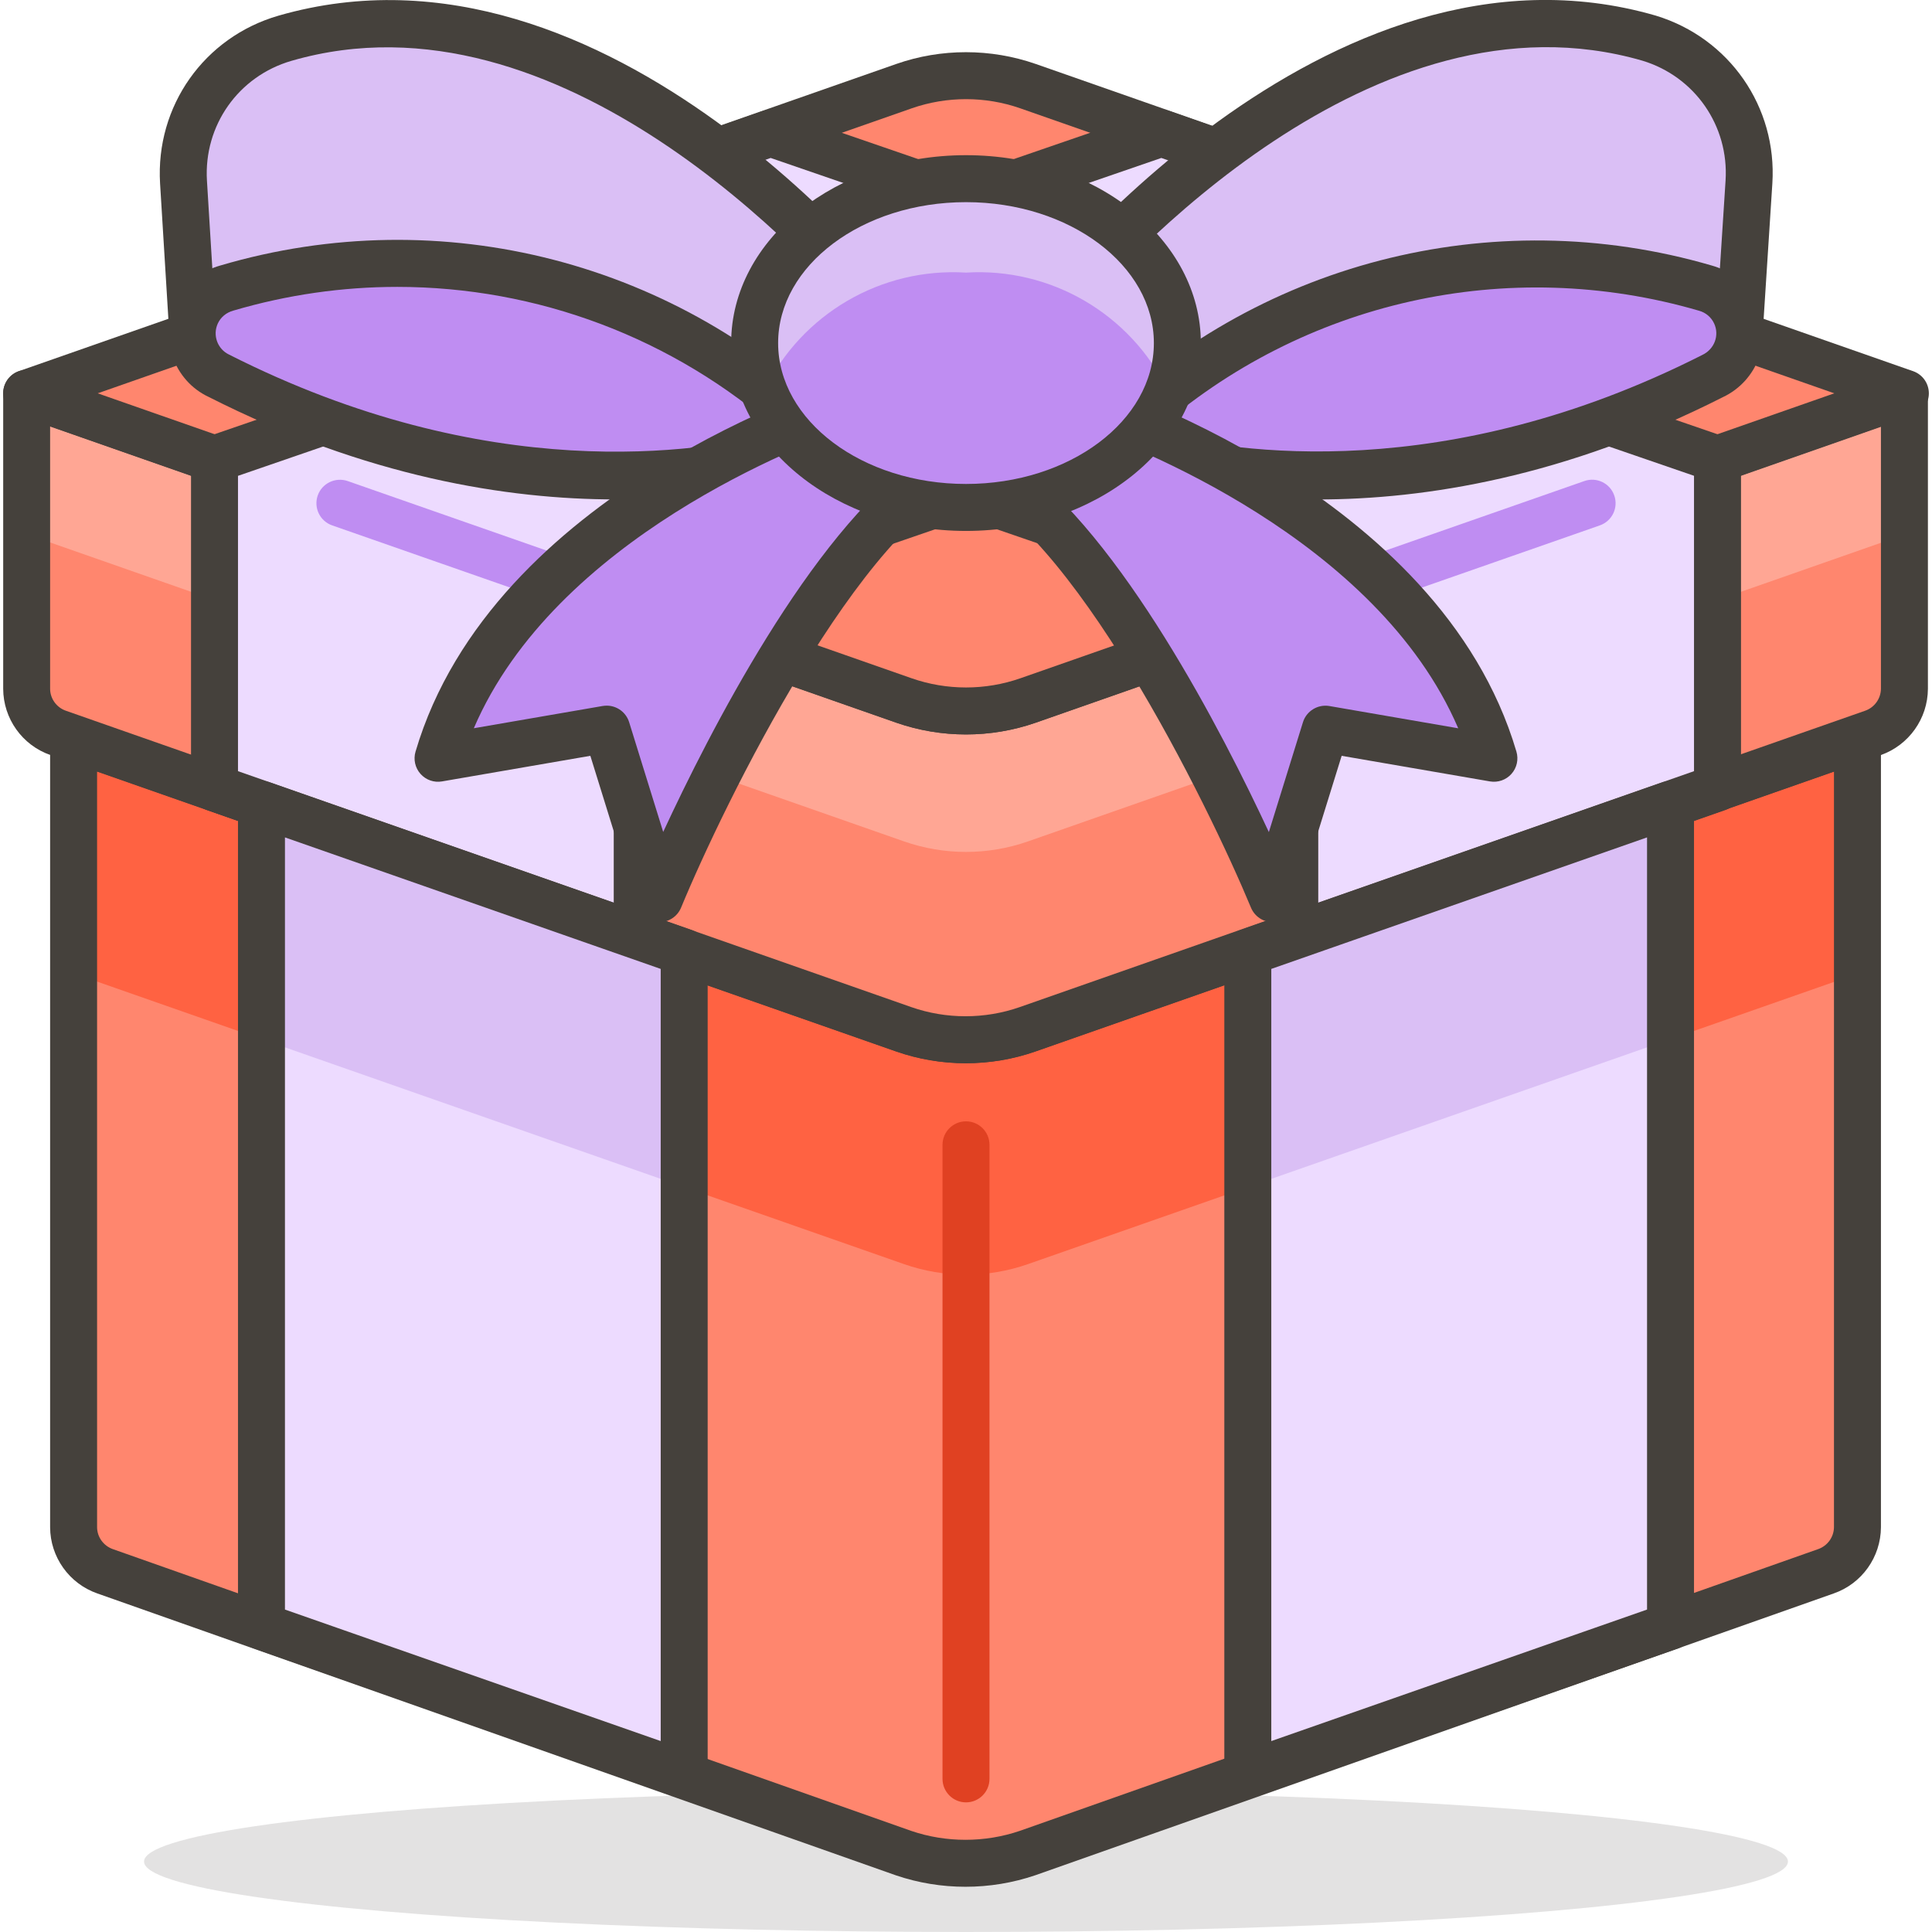 <?xml version="1.0" encoding="iso-8859-1"?>
<!-- Generator: Adobe Illustrator 21.0.0, SVG Export Plug-In . SVG Version: 6.00 Build 0)  -->
<svg xmlns="http://www.w3.org/2000/svg" xmlns:xlink="http://www.w3.org/1999/xlink" version="1.1" id="Capa_1" x="0px" y="0px" viewBox="0 0 41.134 41.134" style="enable-background:new 0 0 41.134 41.134;" xml:space="preserve" width="512" height="512">
<g>
	<g id="_Group__556_">
		
			<ellipse id="_Ellipse__641_" style="opacity:0.15;fill:#45413C;enable-background:new    ;" cx="20.567" cy="39.634" rx="17.5" ry="1.5"/>
		<g id="_Group_2_361_">
			<g id="_Group_3_283_">
				<path id="_Path__662_" style="fill:#FF866E;" d="M19.247,21.914l-17.68-6.19v16.79c0.002,0.424,0.27,0.8,0.67,0.94l17,6      c0.856,0.29,1.784,0.29,2.64,0l17-6c0.4-0.14,0.668-0.516,0.67-0.94v-16.79l-17.66,6.19      C21.032,22.213,20.102,22.213,19.247,21.914z"/>
				<path id="_Path_2_653_" style="fill:#FF6242;" d="M21.887,21.914c-0.855,0.299-1.785,0.299-2.64,0l-17.68-6.19v5l17.68,6.19      c0.855,0.299,1.785,0.299,2.64,0l17.68-6.19v-5L21.887,21.914z"/>
				<path style="fill:#45413C;" d="M20.555,40.171c-0.501,0-1.002-0.081-1.479-0.243L2.07,33.925      c-0.597-0.209-1.001-0.775-1.003-1.409V15.724c0-0.162,0.079-0.314,0.211-0.408c0.132-0.093,0.302-0.117,0.454-0.064l17.68,6.19      c0.746,0.26,1.566,0.261,2.31,0l17.66-6.19c0.153-0.053,0.321-0.029,0.454,0.064c0.133,0.094,0.211,0.246,0.211,0.408v16.791      c-0.003,0.637-0.407,1.203-1.006,1.411l-16.999,6C21.562,40.089,21.059,40.171,20.555,40.171z M2.067,16.428v16.086      c0,0.209,0.135,0.397,0.335,0.468l17.001,6c0.741,0.252,1.564,0.253,2.312-0.002l16.995-5.998      c0.201-0.07,0.336-0.259,0.337-0.47V16.429l-16.995,5.957c-0.957,0.336-2.014,0.335-2.97,0l0,0L2.067,16.428z"/>
				<path style="fill:#E04122;" d="M20.567,38.374c-0.276,0-0.5-0.224-0.5-0.5v-13.5c0-0.276,0.224-0.5,0.5-0.5s0.5,0.224,0.5,0.5      v13.5C21.067,38.15,20.843,38.374,20.567,38.374z"/>
			</g>
			<g id="_Group_4_232_">
				<path id="_Path_4_642_" style="fill:#FF866E;" d="M19.247,14.914l-18.68-6.54v6.29c0.002,0.424,0.27,0.8,0.67,0.94l18,6.31      c0.855,0.299,1.785,0.299,2.64,0l18-6.31c0.4-0.14,0.668-0.516,0.67-0.94v-6.29l-18.66,6.54      C21.032,15.213,20.102,15.213,19.247,14.914z"/>
				<path id="_Path_5_628_" style="fill:#FFA694;" d="M21.887,14.914c-0.855,0.299-1.785,0.299-2.64,0l-18.68-6.54v3l18.68,6.54      c0.855,0.299,1.785,0.299,2.64,0l18.68-6.54v-3L21.887,14.914z"/>
				<path style="fill:#45413C;" d="M20.557,22.637c-0.503,0-1.006-0.084-1.485-0.252l-18-6.31c-0.599-0.209-1.002-0.776-1.004-1.41      V8.374c0-0.162,0.079-0.314,0.211-0.408C0.41,7.873,0.58,7.849,0.732,7.903l18.68,6.54c0.745,0.259,1.566,0.259,2.31,0      l18.66-6.54c0.154-0.053,0.322-0.03,0.454,0.064c0.133,0.094,0.211,0.246,0.211,0.408v6.29      c-0.003,0.636-0.407,1.202-1.006,1.412l-18,6.309C21.563,22.553,21.06,22.637,20.557,22.637z M1.067,9.079v5.585      c0,0.209,0.135,0.398,0.335,0.468l18,6.31c0.744,0.26,1.565,0.26,2.309,0l18-6.31c0.2-0.07,0.335-0.259,0.336-0.471V9.079      l-17.995,6.307c-0.957,0.335-2.012,0.334-2.97,0c0,0,0,0,0,0L1.067,9.079z"/>
				<g>
					<path id="_Path_7_565_" style="fill:#FF866E;" d="M0.567,8.374l18.68-6.54c0.855-0.299,1.785-0.299,2.64,0l18.68,6.54       l-18.68,6.54c-0.855,0.299-1.785,0.299-2.64,0L0.567,8.374z"/>
					<path style="fill:#45413C;" d="M20.567,15.637c-0.503,0-1.006-0.083-1.485-0.25L0.402,8.846       c-0.201-0.07-0.335-0.259-0.335-0.472s0.134-0.402,0.335-0.472l18.68-6.54c0.957-0.335,2.011-0.334,2.97,0l18.68,6.541       c0.201,0.07,0.335,0.259,0.335,0.472s-0.134,0.402-0.335,0.472l-18.68,6.54C21.574,15.553,21.07,15.637,20.567,15.637z        M2.08,8.374l17.332,6.068c0.745,0.26,1.566,0.26,2.31,0l17.332-6.068L21.722,2.306c-0.744-0.26-1.564-0.26-2.31,0L2.08,8.374z       "/>
				</g>
			</g>
			<g id="_Group_5_182_">
				<g>
					<polygon id="_Path_8_537_" style="fill:#EDDBFF;" points="24.727,2.834 4.567,9.774 4.567,16.774 13.567,19.924 13.567,12.924        33.727,5.984      "/>
					<path style="fill:#45413C;" d="M13.567,20.424c-0.056,0-0.111-0.009-0.165-0.028l-9-3.15c-0.201-0.07-0.335-0.26-0.335-0.472       v-7c0-0.213,0.135-0.403,0.337-0.473l20.16-6.94c0.106-0.037,0.222-0.036,0.328,0l9,3.15c0.201,0.071,0.336,0.261,0.335,0.474       s-0.136,0.402-0.337,0.471L14.067,13.28v6.644c0,0.162-0.079,0.314-0.21,0.408C13.771,20.393,13.67,20.424,13.567,20.424z        M5.067,16.419l8,2.8v-6.295c0-0.213,0.135-0.403,0.337-0.473L32.203,5.98l-7.477-2.617L5.067,10.131V16.419z"/>
				</g>
				<path style="fill:#BF8DF2;" d="M11.787,12.804c-0.055,0-0.11-0.009-0.165-0.028l-4.55-1.59      c-0.261-0.091-0.398-0.376-0.307-0.637c0.091-0.26,0.376-0.396,0.637-0.307l4.55,1.59c0.261,0.091,0.398,0.376,0.307,0.637      C12.187,12.675,11.994,12.804,11.787,12.804z"/>
				<polygon id="_Path_10_463_" style="fill:#EDDBFF;" points="5.567,17.124 5.567,34.624 14.567,37.774 14.567,20.274     "/>
				<polygon id="_Path_11_430_" style="fill:#DABFF5;" points="5.567,17.124 5.567,22.124 14.567,25.274 14.567,20.274     "/>
				<path style="fill:#45413C;" d="M14.567,38.274c-0.056,0-0.111-0.009-0.165-0.028l-9-3.15c-0.201-0.07-0.335-0.259-0.335-0.472      v-17.5c0-0.162,0.079-0.314,0.21-0.408c0.133-0.094,0.303-0.116,0.455-0.064l9,3.15c0.201,0.07,0.335,0.26,0.335,0.472v17.5      c0,0.162-0.079,0.314-0.21,0.408C14.771,38.243,14.67,38.274,14.567,38.274z M6.067,34.269l8,2.8v-16.44l-8-2.8V34.269z"/>
			</g>
			<g id="_Group_6_147_">
				<g>
					<polygon id="_Path_13_379_" style="fill:#EDDBFF;" points="16.407,2.834 36.567,9.774 36.567,16.774 27.567,19.924        27.567,12.924 7.407,5.984      "/>
					<path style="fill:#45413C;" d="M27.567,20.424c-0.103,0-0.204-0.031-0.289-0.092c-0.133-0.094-0.211-0.246-0.211-0.408V13.28       L7.244,6.457C7.043,6.387,6.907,6.198,6.907,5.986s0.134-0.403,0.335-0.474l9-3.15c0.106-0.037,0.222-0.037,0.328,0       l20.161,6.94c0.201,0.069,0.337,0.259,0.337,0.473v7c0,0.212-0.135,0.402-0.335,0.472l-9,3.15       C27.678,20.415,27.623,20.424,27.567,20.424z M8.932,5.98l18.798,6.471c0.201,0.069,0.337,0.259,0.337,0.473v6.295l8-2.8       v-6.289L16.408,3.363L8.932,5.98z"/>
				</g>
				<path style="fill:#BF8DF2;" d="M29.347,12.804c-0.207,0-0.4-0.129-0.472-0.335c-0.092-0.261,0.046-0.546,0.307-0.637l4.55-1.59      c0.262-0.092,0.547,0.046,0.637,0.307c0.092,0.261-0.046,0.546-0.307,0.637l-4.55,1.59      C29.458,12.795,29.402,12.804,29.347,12.804z"/>
				<polygon id="_Path_15_328_" style="fill:#EDDBFF;" points="35.567,17.124 35.567,34.624 26.567,37.774 26.567,20.274     "/>
				<polygon id="_Path_16_312_" style="fill:#DABFF5;" points="35.567,17.124 35.567,22.124 26.567,25.274 26.567,20.274     "/>
				<path style="fill:#45413C;" d="M26.567,38.274c-0.103,0-0.204-0.031-0.289-0.092c-0.133-0.094-0.211-0.246-0.211-0.408v-17.5      c0-0.212,0.135-0.402,0.335-0.472l9-3.15c0.154-0.051,0.323-0.03,0.454,0.064c0.133,0.094,0.211,0.246,0.211,0.408v17.5      c0,0.213-0.134,0.401-0.335,0.472l-9,3.15C26.678,38.265,26.623,38.274,26.567,38.274z M27.067,20.629v16.44l8-2.8v-16.44      L27.067,20.629z"/>
			</g>
			<g id="_Group_7_133_">
				<g id="_Group_8_120_">
					<g>
						<path id="_Path_18_244_" style="fill:#DABFF5;" d="M17.567,9.424l1.5-2.5c0,0-6.19-8.08-13-6.11        c-1.347,0.39-2.243,1.661-2.16,3.06l0.2,3.26L17.567,9.424z"/>
						<path style="fill:#45413C;" d="M17.567,9.924c-0.028,0-0.056-0.002-0.084-0.007l-13.46-2.29        c-0.229-0.039-0.401-0.23-0.415-0.462l-0.2-3.26C3.31,2.26,4.346,0.792,5.928,0.334C12.99-1.704,19.203,6.279,19.464,6.62        c0.125,0.163,0.137,0.386,0.032,0.562l-1.5,2.5C17.904,9.834,17.741,9.924,17.567,9.924z M4.582,6.708l12.732,2.166        l1.144-1.906c-1.124-1.341-6.533-7.331-12.252-5.673c-1.129,0.327-1.87,1.375-1.8,2.55L4.582,6.708z"/>
					</g>
					<g>
						<path id="_Path_19_221_" style="fill:#BF8DF2;" d="M17.567,9.424c0,0-5.58,2.29-12.9-1.42c-0.5-0.234-0.716-0.83-0.481-1.33        c0.124-0.265,0.359-0.463,0.641-0.54C9.355,4.797,14.252,6.062,17.567,9.424z"/>
						<path style="fill:#45413C;" d="M13.107,10.633c-2.296,0-5.296-0.475-8.666-2.183C3.706,8.106,3.382,7.211,3.733,6.462        C3.92,6.064,4.27,5.769,4.694,5.652c4.708-1.389,9.778-0.079,13.229,3.421c0.117,0.119,0.167,0.288,0.134,0.451        c-0.033,0.163-0.146,0.299-0.3,0.362C17.628,9.94,15.88,10.633,13.107,10.633z M8.459,6.108c-1.165,0-2.339,0.166-3.491,0.505        c-0.151,0.042-0.268,0.14-0.33,0.273C4.522,7.136,4.63,7.434,4.88,7.551c5.498,2.786,9.99,2.097,11.725,1.649        C14.333,7.187,11.43,6.108,8.459,6.108z"/>
					</g>
				</g>
				<g id="_Group_9_98_">
					<g>
						<path id="_Path_20_195_" style="fill:#DABFF5;" d="M23.617,9.424l-1.5-2.5c0,0,6.19-8.08,13-6.11        c1.331,0.405,2.208,1.672,2.12,3.06l-0.21,3.26L23.617,9.424z"/>
						<path style="fill:#45413C;" d="M23.617,9.924c-0.174,0-0.337-0.09-0.429-0.243l-1.5-2.5c-0.105-0.176-0.093-0.398,0.032-0.562        c0.261-0.341,6.486-8.329,13.535-6.286c1.566,0.477,2.583,1.945,2.48,3.572l-0.21,3.26c-0.015,0.231-0.187,0.422-0.415,0.46        l-13.41,2.29C23.672,9.922,23.644,9.924,23.617,9.924z M22.726,6.967l1.144,1.907l12.684-2.166l0.185-2.866        c0.073-1.162-0.653-2.21-1.767-2.549C29.244-0.369,23.847,5.624,22.726,6.967z"/>
					</g>
					<g>
						<path id="_Path_21_178_" style="fill:#BF8DF2;" d="M23.617,9.424c0,0,5.53,2.29,12.85-1.42c0.5-0.234,0.716-0.83,0.481-1.33        c-0.124-0.265-0.359-0.463-0.641-0.54C31.794,4.817,26.922,6.08,23.617,9.424z"/>
						<path style="fill:#45413C;" d="M28.052,10.634c-2.764,0-4.498-0.695-4.627-0.748c-0.153-0.063-0.266-0.2-0.299-0.363        s0.018-0.332,0.135-0.451c3.438-3.478,8.494-4.788,13.186-3.418c0.417,0.115,0.768,0.41,0.954,0.808        c0.351,0.749,0.027,1.644-0.722,1.995C33.32,10.159,30.336,10.634,28.052,10.634z M24.581,9.2        c1.732,0.444,6.201,1.125,11.661-1.642c0.263-0.124,0.37-0.422,0.253-0.672c-0.062-0.133-0.179-0.231-0.32-0.27        C32.094,5.425,27.731,6.417,24.581,9.2z"/>
					</g>
				</g>
				<g>
					<path id="_Path_22_164_" style="fill:#BF8DF2;" d="M22.947,8.544c0,0,7.28,2.24,8.86,7.6l-3.59-0.62l-1.12,3.61       c0,0-3.39-8.16-6.53-9.33L22.947,8.544z"/>
					<path style="fill:#45413C;" d="M27.097,19.634c-0.201,0-0.384-0.121-0.462-0.308c-0.92-2.214-3.836-8.157-6.243-9.053       c-0.185-0.069-0.312-0.24-0.324-0.436c-0.013-0.197,0.091-0.382,0.265-0.475l2.379-1.26c0.118-0.062,0.253-0.075,0.382-0.036       c0.308,0.095,7.556,2.383,9.192,7.937c0.049,0.166,0.009,0.345-0.106,0.474c-0.114,0.129-0.288,0.189-0.458,0.16l-3.157-0.545       l-0.99,3.19c-0.063,0.201-0.244,0.342-0.454,0.352C27.113,19.634,27.105,19.634,27.097,19.634z M21.619,9.813       c2.262,1.596,4.416,5.798,5.396,7.903l0.726-2.339c0.074-0.24,0.318-0.387,0.563-0.345l2.743,0.474       c-1.734-4.04-6.982-6.046-8.054-6.419L21.619,9.813z"/>
				</g>
				<g>
					<path id="_Path_23_143_" style="fill:#BF8DF2;" d="M18.187,8.544c0,0-7.28,2.24-8.86,7.6l3.59-0.62l1.12,3.61       c0,0,3.39-8.19,6.53-9.36L18.187,8.544z"/>
					<path style="fill:#45413C;" d="M14.037,19.634c-0.007,0-0.015,0-0.023,0c-0.21-0.01-0.392-0.15-0.455-0.352l-0.99-3.19       l-3.158,0.545c-0.17,0.03-0.343-0.031-0.458-0.16c-0.115-0.129-0.155-0.308-0.106-0.474c1.637-5.554,8.885-7.842,9.193-7.937       C18.164,8.028,18.3,8.04,18.417,8.1l2.38,1.23c0.176,0.091,0.281,0.277,0.27,0.475c-0.012,0.197-0.139,0.369-0.324,0.438       c-2.409,0.897-5.323,6.86-6.243,9.083C14.422,19.513,14.239,19.634,14.037,19.634z M12.918,15.024       c0.215,0,0.411,0.14,0.477,0.352l0.725,2.337c0.977-2.109,3.127-6.32,5.387-7.924l-1.362-0.704       c-1.065,0.371-6.321,2.376-8.057,6.42l2.744-0.474C12.86,15.027,12.889,15.024,12.918,15.024z"/>
				</g>
				<g id="_Group_10_50_">
					<ellipse id="_Ellipse_2_339_" style="fill:#BF8DF2;" cx="20.567" cy="7.304" rx="4.5" ry="3.5"/>
					<path id="_Path_24_129_" style="fill:#DABFF5;" d="M20.567,5.804c1.804-0.111,3.497,0.876,4.29,2.5       c0.13-0.318,0.201-0.657,0.21-1c0-1.94-2-3.5-4.5-3.5s-4.5,1.56-4.5,3.5c0.009,0.343,0.08,0.682,0.21,1       C17.07,6.68,18.763,5.693,20.567,5.804z"/>
					<path style="fill:#45413C;" d="M20.567,11.304c-2.757,0-5-1.794-5-4s2.243-4,5-4s5,1.794,5,4S23.324,11.304,20.567,11.304z        M20.567,4.304c-2.206,0-4,1.346-4,3s1.794,3,4,3c2.206,0,4-1.346,4-3S22.773,4.304,20.567,4.304z"/>
				</g>
			</g>
		</g>
	</g>
</g>















</svg>
